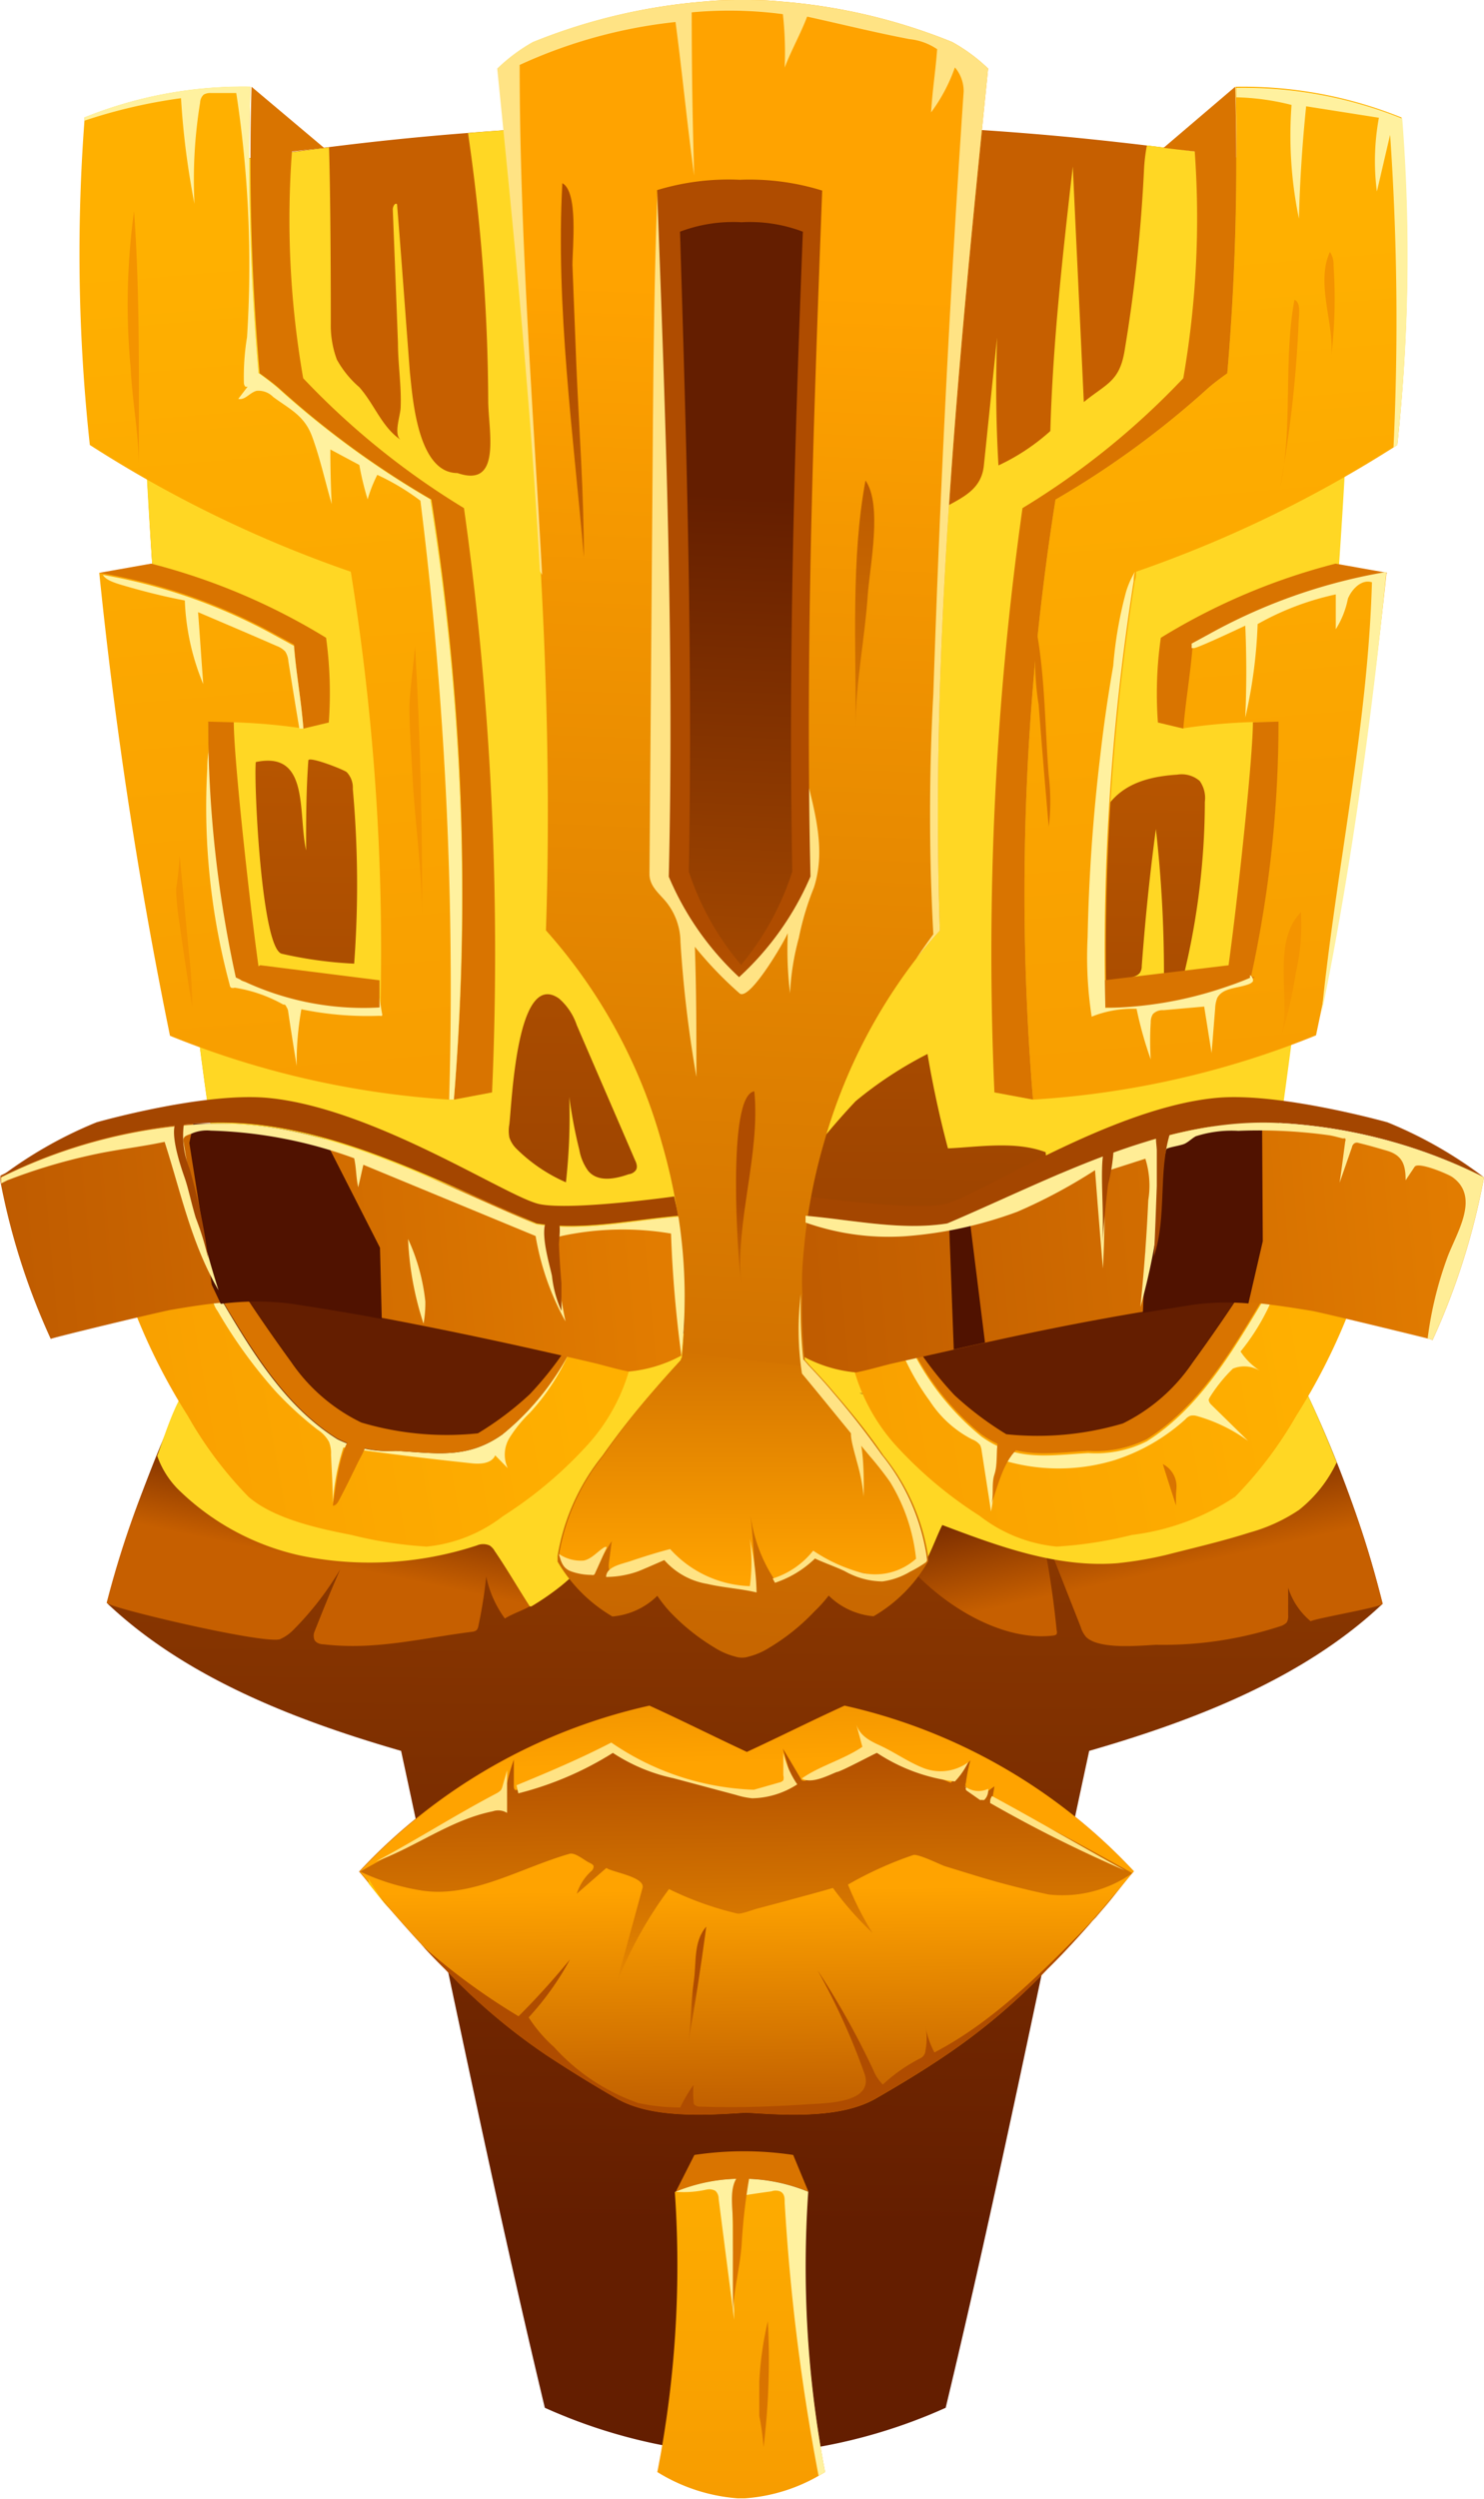 <svg xmlns="http://www.w3.org/2000/svg" xmlns:xlink="http://www.w3.org/1999/xlink" viewBox="0 0 66.08 111.2"><defs><style>.cls-1{isolation:isolate;}.cls-2{fill:url(#linear-gradient);}.cls-3{fill:#ffd724;mix-blend-mode:multiply;}.cls-4{fill:url(#linear-gradient-2);}.cls-5{fill:url(#linear-gradient-3);}.cls-6{fill:url(#linear-gradient-4);}.cls-7{fill:#fff19f;}.cls-8{fill:#d97400;}.cls-9{fill:url(#linear-gradient-5);}.cls-10{fill:url(#linear-gradient-6);}.cls-11{fill:url(#linear-gradient-7);}.cls-12{fill:#501200;mix-blend-mode:screen;}.cls-13{fill:#a44600;}.cls-14{fill:url(#linear-gradient-8);}.cls-15{fill:url(#linear-gradient-9);}.cls-16{fill:url(#linear-gradient-10);}.cls-17{fill:#ffe384;}.cls-18{fill:url(#linear-gradient-11);}.cls-19{fill:url(#linear-gradient-12);}.cls-20{fill:url(#linear-gradient-13);}.cls-21{fill:url(#linear-gradient-14);}.cls-22{fill:url(#linear-gradient-15);}.cls-23{fill:url(#linear-gradient-16);}.cls-24{fill:url(#linear-gradient-17);}.cls-25{fill:#ffc708;}.cls-26{fill:url(#linear-gradient-18);}.cls-27{fill:url(#linear-gradient-19);}.cls-28{fill:url(#linear-gradient-20);}.cls-29{fill:url(#linear-gradient-21);}.cls-30{fill:url(#linear-gradient-22);}.cls-31{fill:url(#linear-gradient-23);}.cls-32{fill:url(#linear-gradient-24);}.cls-33{fill:url(#linear-gradient-25);}.cls-34{fill:url(#linear-gradient-26);}.cls-35{fill:#ffed96;}.cls-36{fill:url(#linear-gradient-27);}.cls-37{fill:url(#linear-gradient-28);}</style><linearGradient id="linear-gradient" x1="33.58" y1="22.34" x2="32.95" y2="98.93" gradientUnits="userSpaceOnUse"><stop offset="0" stop-color="#c65f00"/><stop offset="1" stop-color="#641e00"/></linearGradient><linearGradient id="linear-gradient-2" x1="17.28" y1="70.13" x2="18.28" y2="65.28" xlink:href="#linear-gradient"/><linearGradient id="linear-gradient-3" x1="49.24" y1="70.47" x2="48.06" y2="65.19" xlink:href="#linear-gradient"/><linearGradient id="linear-gradient-4" x1="10.9" y1="10.97" x2="15.75" y2="69.23" gradientUnits="userSpaceOnUse"><stop offset="0" stop-color="#ffb000"/><stop offset="1" stop-color="#f49400"/></linearGradient><linearGradient id="linear-gradient-5" x1="52.87" y1="11" x2="57.56" y2="67.21" xlink:href="#linear-gradient-4"/><linearGradient id="linear-gradient-6" x1="26.38" y1="60.84" x2="-8.61" y2="67.03" xlink:href="#linear-gradient-4"/><linearGradient id="linear-gradient-7" x1="29.48" y1="54.51" x2="-10.7" y2="58.19" gradientUnits="userSpaceOnUse"><stop offset="0.01" stop-color="#e27c00"/><stop offset="0.99" stop-color="#b24f00"/></linearGradient><linearGradient id="linear-gradient-8" x1="58.63" y1="61.79" x2="22.61" y2="68.16" xlink:href="#linear-gradient-4"/><linearGradient id="linear-gradient-9" x1="65.43" y1="54.27" x2="23.89" y2="58.08" xlink:href="#linear-gradient-7"/><linearGradient id="linear-gradient-10" x1="32.75" y1="11.83" x2="29.07" y2="99.72" gradientUnits="userSpaceOnUse"><stop offset="0.01" stop-color="#ffa300"/><stop offset="0.99" stop-color="#af4c00"/></linearGradient><linearGradient id="linear-gradient-11" x1="25.82" y1="71.16" x2="30.18" y2="41.02" xlink:href="#linear-gradient-10"/><linearGradient id="linear-gradient-12" x1="31.5" y1="54.5" x2="32.84" y2="22.03" xlink:href="#linear-gradient"/><linearGradient id="linear-gradient-13" x1="33.38" y1="93.28" x2="33.13" y2="77.21" xlink:href="#linear-gradient-10"/><linearGradient id="linear-gradient-14" x1="33.09" y1="78.59" x2="32.59" y2="60.84" xlink:href="#linear-gradient-10"/><linearGradient id="linear-gradient-15" x1="33.01" y1="93.46" x2="33.01" y2="118.41" xlink:href="#linear-gradient-4"/><linearGradient id="linear-gradient-16" x1="33.2" y1="83.94" x2="33.36" y2="96.72" xlink:href="#linear-gradient-10"/><linearGradient id="linear-gradient-17" x1="33.08" y1="70.41" x2="33.14" y2="51.78" xlink:href="#linear-gradient-10"/><linearGradient id="linear-gradient-18" x1="31.61" y1="63.58" x2="32.95" y2="53.45" xlink:href="#linear-gradient-10"/><linearGradient id="linear-gradient-19" x1="24.85" y1="50.49" x2="25.52" y2="15.25" xlink:href="#linear-gradient-10"/><linearGradient id="linear-gradient-20" x1="38.02" y1="50.74" x2="38.69" y2="15.5" xlink:href="#linear-gradient-10"/><linearGradient id="linear-gradient-21" x1="4.24" y1="57.67" x2="4.87" y2="42.47" xlink:href="#linear-gradient-4"/><linearGradient id="linear-gradient-22" x1="17.13" y1="69.65" x2="17.99" y2="48.63" xlink:href="#linear-gradient-4"/><linearGradient id="linear-gradient-23" x1="180.81" y1="81.17" x2="181.44" y2="65.97" gradientTransform="matrix(0.63, -0.05, 0.09, 1, -111.84, -13.36)" xlink:href="#linear-gradient-4"/><linearGradient id="linear-gradient-24" x1="58.08" y1="61.06" x2="57.92" y2="49.66" xlink:href="#linear-gradient-4"/><linearGradient id="linear-gradient-25" x1="59.77" y1="53.4" x2="59.64" y2="44.48" xlink:href="#linear-gradient-4"/><linearGradient id="linear-gradient-26" x1="57.6" y1="52.55" x2="57.47" y2="43.64" xlink:href="#linear-gradient-4"/><linearGradient id="linear-gradient-27" x1="34.05" y1="100.88" x2="34.09" y2="94.73" xlink:href="#linear-gradient-10"/><linearGradient id="linear-gradient-28" x1="30.35" y1="95.11" x2="31.02" y2="88.37" xlink:href="#linear-gradient-10"/></defs><g class="cls-1"><g id="Слой_2" data-name="Слой 2"><g id="layer_1" data-name="layer 1"><path class="cls-2" d="M61.56,71.37c-3.51,3.32-8.41,5.2-13.06,6.54-2.1,9.72-4.07,19.56-6.39,29.23a23.85,23.85,0,0,1-8.68,2.08h-.5a23.85,23.85,0,0,1-8.67-2.08c-2.32-9.67-4.3-19.51-6.4-29.23-4.64-1.34-9.54-3.22-13.06-6.54h0a51.74,51.74,0,0,1,3.44-9.49,29.57,29.57,0,0,0,1.41-7.12,20.5,20.5,0,0,0,0-2.07c-.05-.9-.15-1.88-.32-3-.23-1.59-.44-3.18-.64-4.79L8.44,43c-1-7.91-1.62-16-2-24C6.23,15.29,6.1,11.58,6,7.91c1.1-.21,2.2-.41,3.3-.59,1.77-.29,3.55-.55,5.32-.77q3.08-.39,6.17-.63c1.34-.11,2.68-.2,4-.26,1.91-.1,3.83-.16,5.75-.19l1.42,0h2.35l1.42,0c4.13.06,8.22.27,12.3.67,1,.1,2,.21,3,.33,3.09.37,6.17.85,9.28,1.44a348.52,348.52,0,0,1-3.3,41.7.22.22,0,0,0,0,.08,21.83,21.83,0,0,0,.42,9.72c.19.75.41,1.56.67,2.46s.87,1.9,1.39,3.2A40.91,40.91,0,0,1,61.56,71.37Z"/><path class="cls-3" d="M51.07,6.47a7.73,7.73,0,0,0-.13,1.09,68.33,68.33,0,0,1-.87,8.08c-.23,1.35-.82,1.44-1.81,2.25-.16-3.5-.33-7-.49-10.48-.45,3.92-.89,7.84-1,11.77a9.37,9.37,0,0,1-2.31,1.53c-.11-1.89-.13-3.8-.06-5.69-.2,1.89-.39,3.79-.59,5.69-.13,1.3-1.32,1.53-2.29,2.2l-.45,3.53c-.4,3.08-.79,6.17-1,9.26-.21,2.67.27,5.34-1.22,7.63a22.47,22.47,0,0,0-3.36,8.83A31.37,31.37,0,0,1,38.1,49a17.33,17.33,0,0,1,3.2-2.1c.24,1.41.54,2.81.91,4.2,1.37-.06,3-.34,4.35.17a10.54,10.54,0,0,0,.64,2.88c-.23-.6,0-2.71.54-3A6.65,6.65,0,0,1,49.65,51c.66-.08,1.32-.18,2-.32a46.22,46.22,0,0,1,5.43-1.1,348.52,348.52,0,0,0,3.3-41.7C57.24,7.32,54.16,6.84,51.07,6.47ZM52.71,43.4c-.3,0-.59-.06-.88-.09q0-3.23-.36-6.42c-.27,2-.48,4.06-.63,6.1a.51.51,0,0,1-.1.32.55.55,0,0,1-.23.14c-.53.21-1.07.38-1.61.54a.38.38,0,0,1-.28,0,.36.36,0,0,1-.11-.22,14.71,14.71,0,0,1,.15-6.4c.49-2,1.68-2.77,3.76-2.9a1.23,1.23,0,0,1,1,.28,1.31,1.31,0,0,1,.23.93A32.92,32.92,0,0,1,52.71,43.4Z"/><path class="cls-3" d="M27.72,40.32a144.35,144.35,0,0,1-1.79-16.45c-.26-6.09.05-12.24-1.09-18.21-1.35.06-2.69.15-4,.26a84.66,84.66,0,0,1,.9,11.9c0,1.33.63,3.92-1.37,3.23-1.79,0-2-3.41-2.12-4.5-.19-2.48-.37-5-.57-7.46-.09-.09-.19.1-.19.23q.12,3,.23,5.94c0,.94.16,1.92.12,2.86,0,.35-.33,1.2,0,1.45C17,19,16.68,18,16,17.23A4.48,4.48,0,0,1,15,16a4.36,4.36,0,0,1-.27-1.61c0-.58,0-5.38-.08-7.83-1.77.22-3.55.48-5.32.77a2.9,2.9,0,0,0-.27.41,5.13,5.13,0,0,0-.38,2.41v4.93A5.75,5.75,0,0,0,8.88,17a4.47,4.47,0,0,0,2,2.24c1.92,1.18,4.35,1.68,5.71,3.47a7.73,7.73,0,0,1,1.21,2.91,48.6,48.6,0,0,1,1,10.71,25.22,25.22,0,0,1-1.05,9.09,1.56,1.56,0,0,1-.5.79,1.63,1.63,0,0,1-1.09.19A30.08,30.08,0,0,1,8.68,44.9c.2,1.61.41,3.2.64,4.79.17,1.11.27,2.09.32,3a4.64,4.64,0,0,0,.53.16l5.33,1.23a55,55,0,0,0,7.19,1.31A27.54,27.54,0,0,0,31,54.77,80.94,80.94,0,0,1,27.72,40.32ZM28,52.25c-.55.19-1.36.39-1.81-.15a2.23,2.23,0,0,1-.39-.92,21.07,21.07,0,0,1-.45-2.37,26.78,26.78,0,0,1-.15,3.8A7.24,7.24,0,0,1,23,51.12a1.26,1.26,0,0,1-.32-.51,1.62,1.62,0,0,1,0-.58c.12-1,.33-6.91,2.21-5.6a2.71,2.71,0,0,1,.79,1.18c.86,2,1.73,4,2.59,6,.08.16.15.37,0,.51A.46.46,0,0,1,28,52.25Z"/><path class="cls-3" d="M19.18,32.57a25.84,25.84,0,0,0-1-5.95,10.82,10.82,0,0,0-3.23-5,15.3,15.3,0,0,0-4-2.17A6.94,6.94,0,0,0,6.42,19c.4,8,1.06,16.07,2,24,.07.22.15.45.23.67a2.19,2.19,0,0,0,.28.55,1.94,1.94,0,0,0,.56.46c2.37,1.52,4.93,3.08,7.76,3.08a.72.72,0,0,0,.41-.08.76.76,0,0,0,.3-.47C19.57,42.54,19.59,37.48,19.18,32.57ZM15.77,42.88a18.22,18.22,0,0,1-3.22-.44c-.91-.22-1.25-7.6-1.16-8.53,2.41-.51,1.87,2.25,2.24,3.93,0-1.32,0-2.64.1-4,0-.21,1.57.4,1.71.52a1,1,0,0,1,.27.75A47.51,47.51,0,0,1,15.77,42.88Z"/><path class="cls-4" d="M31.17,61.37a13.22,13.22,0,0,1-.79,1.6c-1,1.8-2.35,3.37-3.4,5.25a8.33,8.33,0,0,1-2,2.35,11.9,11.9,0,0,1-1.32.91l-.07,0c-.36.2-.75.32-1.11.54a4.84,4.84,0,0,1-.83-1.87,20.33,20.33,0,0,1-.35,2.21.44.44,0,0,1-.07.17.36.36,0,0,1-.2.08c-2.23.28-4.31.83-6.61.56-.17,0-.38-.07-.43-.23a.51.51,0,0,1,0-.3c.37-.94.75-1.88,1.16-2.81a13.77,13.77,0,0,1-2.12,2.73,1.91,1.91,0,0,1-.56.38c-.72.24-7.75-1.43-7.72-1.62A43.43,43.43,0,0,1,7,64.78c.49-1.18.94-2.22,1.28-2.91.12-.43.24-.84.34-1.23a25.34,25.34,0,0,0,1.07-5.89,23.61,23.61,0,0,1,7.64-.36,57.75,57.75,0,0,1,9.27,1.9,21.8,21.8,0,0,1,3.55,1.2,3,3,0,0,1,1.18.85C31.91,59.2,31.58,60.4,31.17,61.37Z"/><path class="cls-3" d="M30.06,62.88c-.11.37-.13.77-.24,1.14a8.9,8.9,0,0,1-1.34,1.84c-.53.77-1,1.55-1.5,2.36a8.33,8.33,0,0,1-2,2.35,11.9,11.9,0,0,1-1.32.91l-.07,0c-.53-.82-1-1.64-1.56-2.46a.7.7,0,0,0-.23-.25.71.71,0,0,0-.57,0,15.32,15.32,0,0,1-7.8.46,11.19,11.19,0,0,1-5.54-3A4,4,0,0,1,7,64.78c.25-.59,1.09-3.62,2-3.46a1.46,1.46,0,0,1,.76.59,11.07,11.07,0,0,0,6.85,3.9,9.75,9.75,0,0,0,7.56-2.07,5.41,5.41,0,0,0,1.28-1.46,11.34,11.34,0,0,1,1.14-2.22,3.74,3.74,0,0,1,3.39-.83,1.66,1.66,0,0,1,.78.27,1.44,1.44,0,0,1,.21,1.68,17.84,17.84,0,0,0-.83,1.63A.14.14,0,0,0,30.06,62.88Z"/><path class="cls-5" d="M35.2,61.37c1.06,2.55,2.84,4.44,4.19,6.85s4.71,4.89,7.5,4.56a.28.28,0,0,0,.16-.06.28.28,0,0,0,0-.18,41,41,0,0,0-.76-4.8l1.83,4.65a1.22,1.22,0,0,0,.24.45c.58.58,2.43.38,3.14.35a16.77,16.77,0,0,0,5.58-.85.66.66,0,0,0,.22-.15.58.58,0,0,0,.06-.32c0-.41,0-.81,0-1.22a3.18,3.18,0,0,0,1,1.49c.28-.14,3.24-.64,3.21-.78a51.74,51.74,0,0,0-3.44-9.49,30.07,30.07,0,0,1-1.41-7.12,23.61,23.61,0,0,0-7.64-.36,57.75,57.75,0,0,0-9.27,1.9,22.47,22.47,0,0,0-3.55,1.2,3,3,0,0,0-1.18.85C34.46,59.2,34.79,60.4,35.2,61.37Z"/><path class="cls-3" d="M59.52,65.07a5.91,5.91,0,0,1-1.68,2.12,7.5,7.5,0,0,1-2.18,1c-1.22.39-2.48.68-3.73,1a16.55,16.55,0,0,1-2.18.37c-2.68.21-5.28-.75-7.79-1.7-.4.76-.93,2.58-1.8,2.75s-2-.83-2.47-1.51c-2-2.61-2.71-5.9-3.43-9.08a4,4,0,0,1-.12-1.74c.76.08,1.51.19,2.26.34a2.62,2.62,0,0,1,1.27.5c.8.68.65,2,1.19,2.88l-.6,0c1.26.2,1.73.06,2.52,1.15a6.17,6.17,0,0,0,2.91,2.05,15.63,15.63,0,0,0,3.53.75A10,10,0,0,0,50.1,66a6.72,6.72,0,0,0,3.8-2.2A14.33,14.33,0,0,0,56.23,60a1.42,1.42,0,0,1,.39-.59c1.07-.83,1.34,1.88,1.51,2.46C58.5,62.62,59,63.77,59.52,65.07Z"/><path class="cls-6" d="M20.21,48.93l-.21,0A39.69,39.69,0,0,1,7.57,46.09a207.32,207.32,0,0,1-3.15-20.6l.16,0a24.62,24.62,0,0,1,7.72,2.73l.79.43c.09,1.23.32,2.47.42,3.74l-.18,0a26.76,26.76,0,0,0-2.92-.25l-1.14,0A52.85,52.85,0,0,0,10.5,43.49c.37.16.75.3,1.15.43a17,17,0,0,0,5.29.91,105.79,105.79,0,0,0-1.32-19.39A54.17,54.17,0,0,1,4,19.8,78.94,78.94,0,0,1,3.76,5.38s0-.1,0-.15a18.85,18.85,0,0,1,7.39-1.37,110.68,110.68,0,0,0,.36,12.75s.58.41.9.7a40.2,40.2,0,0,0,6.75,4.92A111.42,111.42,0,0,1,20.21,48.93Z"/><path class="cls-7" d="M12.61,44.7c.05,0,.11,0,.14.1a.44.44,0,0,1,.08.2c.12.81.25,1.62.38,2.43a13.33,13.33,0,0,1,.21-2.52,14.53,14.53,0,0,0,3.49.29.18.18,0,0,0,.1,0,.14.14,0,0,0,0-.11l-.17-1c0-.06,0-.13-.09-.16a.2.2,0,0,0-.11,0,39.05,39.05,0,0,1-5.72-.25.37.37,0,0,1-.2-.07.48.48,0,0,1-.1-.23c-.11-.63-.23-1.25-.35-1.87-.18-1-.36-2-.44-3-.15-2.06.16-4.16-.24-6.19a4.94,4.94,0,0,0-.36,1.87,30.41,30.41,0,0,0,1,9.64.17.17,0,0,0,.06.12.24.24,0,0,0,.16,0A6.41,6.41,0,0,1,12.61,44.7Z"/><path class="cls-8" d="M20.21,48.93a111.42,111.42,0,0,0-1-26.7,40.2,40.2,0,0,1-6.75-4.92c-.32-.29-.9-.7-.9-.7a110.68,110.68,0,0,1-.36-12.75l3.23,2.72L13,6.74a41.09,41.09,0,0,0,.5,10.09,34.44,34.44,0,0,0,7.16,5.78,141.71,141.71,0,0,1,1.25,26Z"/><path class="cls-8" d="M14.64,32.15l-1.13.27c-.1-1.27-.33-2.51-.42-3.74l-.79-.43a24.75,24.75,0,0,0-7.88-2.76l2.31-.41a28.33,28.33,0,0,1,7.79,3.3A18.05,18.05,0,0,1,14.64,32.15Z"/><path class="cls-8" d="M10.41,32.14c0,1.81.9,9.79,1.24,11.78-.4-.13-.78-.27-1.15-.43A52.85,52.85,0,0,1,9.27,32.11Z"/><path class="cls-9" d="M62.22,19.8l-.17.11a54.79,54.79,0,0,1-11.46,5.53h0v0c0,.14,0,.27-.06.41a105.54,105.54,0,0,0-1.26,19,17.11,17.11,0,0,0,5.3-.91c.39-.13.78-.27,1.14-.43l0-.12a52.37,52.37,0,0,0,1.2-11.26l-1.14,0a25.86,25.86,0,0,0-3.1.28c.1-1.2.31-2.37.4-3.54a1.5,1.5,0,0,0,0-.2l.79-.43a24.75,24.75,0,0,1,7.88-2.76c-.64,6.11-1.66,13.45-2.93,19.59l-.21,1A39.94,39.94,0,0,1,46,48.93a111.42,111.42,0,0,1,1-26.7,39.4,39.4,0,0,0,6.75-4.92c.33-.29.9-.7.9-.7a110.11,110.11,0,0,0,.37-12.33c0-.14,0-.28,0-.42a18.85,18.85,0,0,1,7.39,1.37A77.93,77.93,0,0,1,62.22,19.8Z"/><path class="cls-8" d="M46,48.93a111.42,111.42,0,0,1,1-26.7,39.8,39.8,0,0,0,6.75-4.92c.32-.29.9-.7.9-.7A110.68,110.68,0,0,0,55,3.86L51.81,6.58l1.39.16a41.58,41.58,0,0,1-.51,10.09,34.44,34.44,0,0,1-7.16,5.78,141.71,141.71,0,0,0-1.25,26Z"/><path class="cls-8" d="M51.56,32.15l1.13.27c.11-1.27.33-2.51.42-3.74l.79-.43a24.75,24.75,0,0,1,7.88-2.76l-2.31-.41a28.15,28.15,0,0,0-7.78,3.3A17.44,17.44,0,0,0,51.56,32.15Z"/><path class="cls-8" d="M55.79,32.14c0,1.81-.89,9.79-1.23,11.78.39-.13.77-.27,1.14-.43a52.85,52.85,0,0,0,1.23-11.38Z"/><path class="cls-10" d="M28.17,60.35A8.43,8.43,0,0,1,26,64.47a18.48,18.48,0,0,1-3.61,3A6.61,6.61,0,0,1,19,68.82a18.47,18.47,0,0,1-3.36-.52c-1.44-.28-3.44-.71-4.58-1.7A17.37,17.37,0,0,1,8.36,63a27.12,27.12,0,0,1-2.27-4.42,10.65,10.65,0,0,1,3.35-1.42l.05.08,0,.08c1.47,2.5,3,5.21,5.49,6.76a5.09,5.09,0,0,0,2.6.52c1.81.1,3.18.38,4.75-.73a11.71,11.71,0,0,0,2.93-3.54,6.76,6.76,0,0,0,.9,0A8.13,8.13,0,0,1,28.17,60.35Z"/><path class="cls-7" d="M25.3,60.29a9.81,9.81,0,0,1-1.7,2.57,5.93,5.93,0,0,0-.9,1.1,1.43,1.43,0,0,0-.09,1.37l-.56-.57c-.16.37-.67.4-1.08.35-1.89-.2-3.79-.43-5.68-.7a10.37,10.37,0,0,0-.47,2.47c0-.72-.05-1.43-.08-2.15a1.39,1.39,0,0,0-.09-.57,1.52,1.52,0,0,0-.52-.55,15.58,15.58,0,0,1-1.85-1.69,21.59,21.59,0,0,1-2.59-3.58,1.13,1.13,0,0,1-.16-1.06c1.47,2.5,3,5.21,5.49,6.76a5.09,5.09,0,0,0,2.6.52c1.81.1,3.18.38,4.75-.73A11.71,11.71,0,0,0,25.3,60.29Z"/><path class="cls-8" d="M26.2,60.29a6.76,6.76,0,0,1-.9,0,11.71,11.71,0,0,1-2.93,3.54c-1.57,1.11-2.94.83-4.75.73A5.09,5.09,0,0,1,15,64c-2.5-1.57-4-4.32-5.53-6.84l1.07-.09c.71,1.12,1.64,2.46,2.42,3.53a8,8,0,0,0,3.13,2.7,13.34,13.34,0,0,0,5.19.48,14,14,0,0,0,2.31-1.74,15.23,15.23,0,0,0,2.17-2.93A2.71,2.71,0,0,1,26.2,60.29Z"/><path class="cls-11" d="M30.34,60.32v0a6.07,6.07,0,0,1-2.34.71c-.46-.08-1.13-.28-1.59-.39-3.21-.75-6.27-1.41-9.41-2-1.3-.24-2.62-.46-4-.67a12,12,0,0,0-3.17,0c-.74.07-1.48.19-2.19.31-.47.08-5.38,1.26-5.38,1.3a30.48,30.48,0,0,1-2.24-7,2.56,2.56,0,0,1,0-.27A23.58,23.58,0,0,1,8.61,50l.76,0a16.86,16.86,0,0,1,5.09.69,82.13,82.13,0,0,1,9.43,3.79c2.05.33,4.21-.16,6.32-.34A23.17,23.17,0,0,1,30.34,60.32Z"/><path class="cls-12" d="M17,58.69c-1.3-.24-2.62-.46-4-.67a12,12,0,0,0-3.17,0l-.4-.85-1-6.31L8.61,50l.76,0a16.86,16.86,0,0,1,5.09.69l2.46,4.83Z"/><path class="cls-13" d="M30.21,54.1c-2.11.18-4.27.67-6.32.34-4.7-2-9.44-4.64-14.52-4.48A23.09,23.09,0,0,0,0,52.39a18.84,18.84,0,0,1,4.3-2.45S9,48.6,11.88,48.85c4.73.42,10.71,4.43,12.14,4.73s6-.34,6-.34Z"/><path class="cls-14" d="M60,58.54A27.12,27.12,0,0,1,57.72,63,17.68,17.68,0,0,1,55,66.6a10.56,10.56,0,0,1-4.59,1.7,18.34,18.34,0,0,1-3.36.52,6.61,6.61,0,0,1-3.43-1.37,18.48,18.48,0,0,1-3.61-3,8.43,8.43,0,0,1-2.13-4.12,8.14,8.14,0,0,1,2-.06l.38,0,.52,0a11.71,11.71,0,0,0,2.93,3.54c1.57,1.11,2.94.83,4.75.73a5.09,5.09,0,0,0,2.6-.52c2.5-1.57,4-4.32,5.53-6.84l0-.08.2.05A11,11,0,0,1,60,58.54Z"/><path class="cls-7" d="M56.5,58.14a9.78,9.78,0,0,1-1.26,2,3,3,0,0,0,.9.88,1.35,1.35,0,0,0-1.24-.12,6.81,6.81,0,0,0-1,1.23.6.6,0,0,0-.08.16.36.36,0,0,0,.11.21l1.65,1.62A7.2,7.2,0,0,0,53.26,63a.57.57,0,0,0-.26,0,.51.51,0,0,0-.21.15,8.59,8.59,0,0,1-3.18,1.83,8.57,8.57,0,0,1-5.1-.05c-.13.78-.25,1.55-.38,2.33l-.42-2.71a.72.72,0,0,0-.07-.25.81.81,0,0,0-.35-.25,4.94,4.94,0,0,1-1.89-1.71,10.82,10.82,0,0,1-1.14-1.95l.52,0a11.71,11.71,0,0,0,2.93,3.54c1.57,1.11,2.94.83,4.75.73a5.09,5.09,0,0,0,2.6-.52c2.5-1.57,4-4.32,5.53-6.84l0-.08.2.05C56.68,57.63,56.54,58.06,56.5,58.14Z"/><path class="cls-8" d="M39.88,60.29a6.76,6.76,0,0,0,.9,0,11.71,11.71,0,0,0,2.93,3.54c1.57,1.11,2.94.83,4.75.73a5.09,5.09,0,0,0,2.6-.52c2.5-1.57,4-4.32,5.53-6.84l-1.07-.09c-.71,1.12-1.64,2.46-2.42,3.53A8,8,0,0,1,50,63.34a13.34,13.34,0,0,1-5.19.48,14.41,14.41,0,0,1-2.31-1.74,15.66,15.66,0,0,1-2.17-2.93A2.71,2.71,0,0,0,39.88,60.29Z"/><path class="cls-15" d="M66.08,52.39a30.8,30.8,0,0,1-2.29,7.24,1,1,0,0,0-.22-.07c-1-.25-4.75-1.16-5.16-1.23-.92-.15-1.87-.3-2.82-.38a11.35,11.35,0,0,0-2.54.07l-2.16.35c-2.39.4-4.7.86-7,1.37l-1.39.31-2.8.63c-.46.11-1.13.31-1.59.39a6.07,6.07,0,0,1-2.34-.71,22.06,22.06,0,0,1,.1-6c0-.1,0-.2,0-.3,2.1.18,4.26.67,6.31.34l.07,0,.89-.38A61.41,61.41,0,0,1,52,50.55,16.64,16.64,0,0,1,56.2,50h.51A23.09,23.09,0,0,1,66.08,52.39Z"/><path class="cls-12" d="M56.23,55.23,55.59,58a11.35,11.35,0,0,0-2.54.07l-2.16.35L51,55.68l1-5.13A16.64,16.64,0,0,1,56.2,50Z"/><path class="cls-12" d="M43.86,59.74l-1.39.31-.21-5.64.89-.38Z"/><path class="cls-13" d="M35.88,54.1c2.1.18,4.26.67,6.31.34,4.7-2,9.44-4.64,14.52-4.48a23.09,23.09,0,0,1,9.37,2.43,18.84,18.84,0,0,0-4.3-2.45S57,48.6,54.2,48.85c-4.73.42-10.71,4.43-12.14,4.73s-6-.34-6-.34Z"/><path class="cls-16" d="M35.79,55.66a24.72,24.72,0,0,1,.9-4.81,24.13,24.13,0,0,1,4.1-8.18c.33-.44.69-.85,1.06-1.26C41.42,28.6,42.7,15.81,44,3.05A7.74,7.74,0,0,0,42.4,1.87,25.65,25.65,0,0,0,34.69.06C34.15,0,33.62,0,33.08,0S32,0,31.47.06a25.65,25.65,0,0,0-7.71,1.81,7.74,7.74,0,0,0-1.58,1.18c.75,7.44,1.49,14.89,1.9,22.35.29,5.33.41,10.67.23,16a23.7,23.7,0,0,1,5.16,9.46,25.31,25.31,0,0,1,.89,9.54v.07Q29.69,61.2,29,62a33.88,33.88,0,0,0-2.17,2.77,9.6,9.6,0,0,0-2,4.46c0,.09,0,.18,0,.26a6.79,6.79,0,0,0,2.44,2.44,3.24,3.24,0,0,0,2-.92,6.08,6.08,0,0,0,.54.69l0,0a9.35,9.35,0,0,0,2,1.61,3.2,3.2,0,0,0,.91.4,1,1,0,0,0,.64,0,3.2,3.2,0,0,0,.91-.4,9.35,9.35,0,0,0,2-1.61l0,0A6.08,6.08,0,0,0,36.9,71a3.24,3.24,0,0,0,2,.92,6.64,6.64,0,0,0,2.38-2.36.56.56,0,0,0,.05-.08,1.21,1.21,0,0,0,0-.19,9.36,9.36,0,0,0-2-4.53c-.68-1-1.4-1.88-2.17-2.77-.34-.41-.7-.8-1.07-1.19-.08-.09-.16-.19-.25-.28a21.6,21.6,0,0,1-.11-2.91v0C35.69,56.9,35.73,56.28,35.79,55.66ZM33,42.94s0,0,0,0,0,0,0,0a12.4,12.4,0,0,1-2.33-4.16c.18-9.49-.1-19-.39-28.47a6.65,6.65,0,0,1,2.74-.42,6.63,6.63,0,0,1,2.73.42c-.29,9.49-.57,19-.39,28.47A12.4,12.4,0,0,1,33,42.94Z"/><path class="cls-17" d="M29.28,8.45c-.16,4.1-.19,8.2-.22,12.31q-.07,9.06-.14,18.13c0,.57.46.88.78,1.29a2.88,2.88,0,0,1,.6,1.74,54.74,54.74,0,0,0,.71,6c0-1.93,0-3.86-.07-5.79a16.88,16.88,0,0,0,2,2.08c.46.32,2-2.34,2.14-2.69a16,16,0,0,0,.1,2.68,11.24,11.24,0,0,1,.39-2.46,12.54,12.54,0,0,1,.67-2.24c.7-2.14-.32-4.36-.71-6.58-.54-3.07-1.65-5.89-1.77-9a46.25,46.25,0,0,0-.2-4.71,23.13,23.13,0,0,0-.84-3.45,29.74,29.74,0,0,0-1.19-3.44A20.87,20.87,0,0,0,29.28,8.45Z"/><path class="cls-18" d="M36.61,8.48A10.89,10.89,0,0,0,32.94,8a10.92,10.92,0,0,0-3.68.46c.38,10.18.76,20.37.52,30.55a13,13,0,0,0,3.13,4.47l0,0,0,0A13,13,0,0,0,36.09,39C35.85,28.85,36.23,18.66,36.61,8.48Z"/><path class="cls-19" d="M35.28,38.78A12.4,12.4,0,0,1,33,42.94s0,0,0,0,0,0,0,0a12.4,12.4,0,0,1-2.33-4.16c.18-9.49-.1-19-.39-28.47a6.65,6.65,0,0,1,2.74-.42,6.63,6.63,0,0,1,2.73.42C35.38,19.8,35.1,29.29,35.28,38.78Z"/><path class="cls-20" d="M50.49,83.27l-.07.08h0c-.44.51-.85,1.08-1.3,1.59-.81.92-1.61,1.83-2.48,2.68a27.32,27.32,0,0,1-4.51,3.82c-1,.68-2.06,1.32-3.12,1.93-1.52.88-3.85.76-5.78.63-1.92.13-4.25.25-5.77-.63-1.06-.61-2.1-1.25-3.13-1.93a26.85,26.85,0,0,1-4.5-3.82c-.87-.85-1.68-1.76-2.48-2.68-.47-.53-.89-1.12-1.36-1.66,0,0,0,0,0,0h0a25.16,25.16,0,0,1,12.92-7.39c1.47.67,2.88,1.38,4.34,2.06,1.47-.68,2.88-1.39,4.35-2.06A25.15,25.15,0,0,1,50.49,83.27Z"/><path class="cls-21" d="M50.49,83.27l-.07.08c-1.09-.61-2.18-1.21-3.28-1.79-.57-.3-1.17-.56-1.73-.88-.08-.05-1.2-.7-1.23-.46,0-.24.07-.49.1-.73a2.47,2.47,0,0,0-.49.42l-.64-.28a.38.38,0,0,1-.14-.11.24.24,0,0,1,0-.19,7.34,7.34,0,0,1,.2-1l-.87,1a13.79,13.79,0,0,1-1.57-.73c-.63-.24-1.28-.44-1.91-.67a9,9,0,0,0-1.54.75c-.48.19-1,.4-1.45.55a.19.19,0,0,1-.13,0s-.06,0-.08-.08c-.27-.45-.53-.9-.8-1.34l.42,1.47a.11.11,0,0,1,0,.08s-.07,0-.11.06c-.55.09-1.47.54-2,.43a21.26,21.26,0,0,1-5.69-1.92c-.87.27-1.72.58-2.57.92a10.39,10.39,0,0,1-1.81.8c-.06,0-.13,0-.17,0a.25.25,0,0,1-.05-.15q0-.6,0-1.2a9.11,9.11,0,0,0-.37,1.36.82.82,0,0,1-.12.34c-.23.32-.94.42-1.29.59-.58.28-1.16.58-1.73.88-1.13.59-2.25,1.21-3.37,1.83,0,0,0,0,0,0a25.11,25.11,0,0,1,12.92-7.4c1.47.67,2.88,1.38,4.34,2.06,1.47-.68,2.88-1.39,4.35-2.06A25.15,25.15,0,0,1,50.49,83.27Z"/><path class="cls-22" d="M36.74,110l-.29.17a7.67,7.67,0,0,1-3.29,1l-.15,0-.16,0A7.89,7.89,0,0,1,29.27,110a47.74,47.74,0,0,0,.78-12.46,7.69,7.69,0,0,1,2.8-.58h.31a7.69,7.69,0,0,1,2.8.58A48.62,48.62,0,0,0,36.74,110Z"/><path class="cls-8" d="M36,97.53a7.69,7.69,0,0,0-2.8-.58h-.31a7.69,7.69,0,0,0-2.8.58l.83-1.64a14.8,14.8,0,0,1,4.4,0Z"/><path class="cls-23" d="M50.41,83.36c-.29.34-.56.7-.84,1l-.46.54c-.81.92-1.61,1.83-2.48,2.68a27.32,27.32,0,0,1-4.51,3.82c-1,.68-2.06,1.32-3.12,1.93-1.52.88-3.85.76-5.78.63-1.92.13-4.25.25-5.77-.63-1.06-.61-2.1-1.25-3.13-1.93a26.85,26.85,0,0,1-4.5-3.82c-.37-.36-.73-.74-1.08-1.12s-.94-1-1.4-1.56t0,0c-.31-.36-.6-.74-.9-1.11-.14-.17-.28-.35-.43-.52,0,0,0,0,0,0a10.14,10.14,0,0,0,2.74.85c2.25.36,4.41-1,6.61-1.63.25-.07.66.29.87.39s.22.14.19.25a.28.28,0,0,1-.1.14,2.32,2.32,0,0,0-.64,1L27,83.12c.26.19,1.74.4,1.61.89-.39,1.44-.79,2.88-1.18,4.33a17.83,17.83,0,0,1,2.36-4.28,14.3,14.3,0,0,0,3,1.08c.2.07.76-.18,1-.23l1.17-.31c.71-.2,1.42-.38,2.13-.59a14.17,14.17,0,0,0,1.76,2,13.56,13.56,0,0,1-1.09-2.15,16.39,16.39,0,0,1,2.89-1.31c.19-.09,1.19.41,1.42.49l1.53.47c1,.3,2,.56,3.09.79A5.42,5.42,0,0,0,50.41,83.36Z"/><path class="cls-17" d="M41.85,41.41c-.37.41-.73.82-1.06,1.26.24-.37.51-.74.77-1.1a97.92,97.92,0,0,1,0-10.7Q42,17.46,42.91,4.07A1.62,1.62,0,0,0,42.52,3a7.51,7.51,0,0,1-1.06,2c.06-1,.2-1.85.27-2.81a2.69,2.69,0,0,0-1.24-.45c-1.57-.3-3-.66-4.55-1-.3.79-.7,1.48-1,2.27A15.35,15.35,0,0,0,34.86.63,18.38,18.38,0,0,0,30.8.55q0,3.63.11,7.26c-.32-2.34-.52-4.49-.83-6.83a22.2,22.2,0,0,0-6.94,1.91c0,7.54.59,15.16,1,22.69a1.62,1.62,0,0,1-.1-.18c-.41-7.46-1.15-14.91-1.9-22.35a7.74,7.74,0,0,1,1.58-1.18A25.65,25.65,0,0,1,31.47.06C32,0,32.54,0,33.08,0s1.07,0,1.61.06A25.65,25.65,0,0,1,42.4,1.87,7.74,7.74,0,0,1,44,3.05C42.7,15.81,41.42,28.6,41.85,41.41Z"/><path class="cls-24" d="M41.27,69.25l-.69.45a3.11,3.11,0,0,1-1,.4A2.81,2.81,0,0,1,38.47,70a7.93,7.93,0,0,1-2.27-.88c.07,0-.66.76-.73.82-.3.23-.61.26-.91.46a6.86,6.86,0,0,1-1.17-3.26q.2,1.75.24,3.54a4.46,4.46,0,0,1-2.91-.76c-.4-.25-.49-.52-.95-.62-.29-.07-1,.35-1.36.42a5.46,5.46,0,0,0-1.19.24c-.12-.07-.12-.24-.11-.38l.13-1c-.28.4-.66,1.27-1.16,1.24-.15,0-1.2-.47-1.19-.61a9.6,9.6,0,0,1,2-4.46A33.88,33.88,0,0,1,29,62q.64-.75,1.32-1.47v-.07l.24-.23c1.83.21,3.64.39,5.45.58.37.39.73.78,1.07,1.19.77.89,1.49,1.81,2.17,2.77A9.36,9.36,0,0,1,41.27,69.25Z"/><path class="cls-25" d="M35.66,57.48v0S35.64,57.52,35.66,57.48Z"/><path class="cls-17" d="M41.28,69.44a.56.56,0,0,1-.05.08,5.75,5.75,0,0,1-.71.42,3.23,3.23,0,0,1-1.23.43,3.48,3.48,0,0,1-1.68-.46c-.4-.19-.92-.37-1.32-.56a4.66,4.66,0,0,1-1.78,1.08,1.74,1.74,0,0,1-.1-.19A3.71,3.71,0,0,0,36.21,69a7.11,7.11,0,0,0,2.22,1,2.72,2.72,0,0,0,2.36-.64,8.14,8.14,0,0,0-1.16-3.42,14.78,14.78,0,0,0-.92-1.17c-1-1.2-2-2.45-3-3.65a12.73,12.73,0,0,1-.05-3.54s0,0,0,0a21.6,21.6,0,0,0,.11,2.91c.09.09.17.19.25.28.37.39.73.78,1.07,1.19.77.89,1.49,1.81,2.17,2.77a9.36,9.36,0,0,1,2,4.53A1.21,1.21,0,0,1,41.28,69.44Z"/><path class="cls-17" d="M26,69.44c.36-.08.6-.4.91-.59a.11.11,0,0,1,.11,0L26.5,70a.16.16,0,0,1-.06.08.16.16,0,0,1-.1,0,2.73,2.73,0,0,1-.89-.15c-.37-.13-.46-.39-.56-.78A1.73,1.73,0,0,0,26,69.44Z"/><path class="cls-17" d="M29.84,68.93a5,5,0,0,0,3.55,1.65,7.77,7.77,0,0,0,0-2.1,11.93,11.93,0,0,1,.3,2.38c-.72-.17-1.47-.21-2.2-.38a3.26,3.26,0,0,1-1.91-1.06s-1.11.49-1.22.52a4.28,4.28,0,0,1-1.37.23c0-.47.74-.58,1.1-.71C28.69,69.26,29.26,69.08,29.84,68.93Z"/><path class="cls-17" d="M38.46,66.6c0-.37.07-3-.49-2.93-.23,0,.12,1.08.17,1.32A8.83,8.83,0,0,1,38.46,66.6Z"/><path class="cls-26" d="M33,57.12c-.26-2.79.86-5.74.59-8.56C32.35,48.74,32.85,56,33,57.12Z"/><path class="cls-27" d="M26,24.8c0-2.87-.22-5.77-.34-8.64-.06-1.46-.11-2.92-.17-4.37,0-.79.27-3.25-.45-3.64C24.74,13.61,25.53,19.36,26,24.8Z"/><path class="cls-28" d="M38.1,32.32c0-1.93.41-3.91.54-5.84.09-1.3.66-4-.1-5.1C37.89,24.85,38.12,28.78,38.1,32.32Z"/><path class="cls-7" d="M20.21,48.93l-.21,0a174.5,174.5,0,0,0-1.28-26.65,10.39,10.39,0,0,0-1.92-1.15,6.33,6.33,0,0,0-.43,1.09A13.2,13.2,0,0,1,16,20.69L14.71,20q0,1.22.06,2.43c-.29-1-.52-2.05-.87-3s-1-1.22-1.74-1.77a.91.91,0,0,0-.73-.27c-.3.07-.52.43-.82.36l.42-.55a.14.14,0,0,1-.11,0,.28.28,0,0,1-.06-.15A10.84,10.84,0,0,1,11,15a50.61,50.61,0,0,0-.48-10.86H9.4a.6.6,0,0,0-.33.07.52.52,0,0,0-.16.36,21.21,21.21,0,0,0-.25,4.5,35.32,35.32,0,0,1-.6-4.7,23.47,23.47,0,0,0-4.3,1s0-.1,0-.15a18.85,18.85,0,0,1,7.39-1.37,110.68,110.68,0,0,0,.36,12.75s.58.41.9.7a40.2,40.2,0,0,0,6.75,4.92A111.42,111.42,0,0,1,20.21,48.93Z"/><path class="cls-7" d="M13.51,32.42l-.18,0c-.17-1-.33-2-.49-3a.91.91,0,0,0-.14-.43,1,1,0,0,0-.39-.25c-1.16-.51-2.32-1-3.49-1.5.08,1.06.15,2.13.23,3.2a10.63,10.63,0,0,1-.82-3.72c-1-.19-1.89-.42-2.81-.69-.48-.14-.74-.27-.84-.45a24.62,24.62,0,0,1,7.72,2.73l.79.43C13.18,29.91,13.41,31.15,13.51,32.42Z"/><path class="cls-8" d="M10.5,43.49c.12,0,1.09-.54,1.09-.54l5.31.67,0,1.21A12.57,12.57,0,0,1,10.5,43.49Z"/><path class="cls-8" d="M55.87,43.49c-.13,0-1.14-.54-1.14-.54l-5.56.67,0,1.21A13.7,13.7,0,0,0,55.87,43.49Z"/><path class="cls-29" d="M6.18,20.88c0-3.84.06-7.67-.21-11.49a30.43,30.43,0,0,0-.15,7C5.89,17.88,6.2,19.41,6.18,20.88Z"/><path class="cls-30" d="M18.8,40.77c0-4-.08-8.05-.32-12-.07.88-.22,1.83-.25,2.65,0,1,.09,2.18.14,3.16C18.47,36.54,18.8,38.78,18.8,40.77Z"/><path class="cls-31" d="M8.56,44.79a21.65,21.65,0,0,0-.15-2.41L8,38.08a14.67,14.67,0,0,1-.16,1.47A12.07,12.07,0,0,0,8,41.14C8.17,42.36,8.35,43.58,8.56,44.79Z"/><path class="cls-7" d="M62.22,19.8l-.17.11A120.4,120.4,0,0,0,61.9,6c-.2.84-.39,1.68-.59,2.52a10.61,10.61,0,0,1,.09-3.28l-3.24-.51c-.17,1.66-.28,3.33-.32,5a18.26,18.26,0,0,1-.33-5.06,10.83,10.83,0,0,0-2.46-.34c0-.14,0-.28,0-.42a18.85,18.85,0,0,1,7.39,1.37A77.93,77.93,0,0,1,62.22,19.8Z"/><path class="cls-7" d="M55.79,43.67a.42.42,0,0,1-.15.11c-.51.21-1.19.15-1.44.63a1.39,1.39,0,0,0-.09.45l-.16,2-.33-2.07-1.81.16a.61.61,0,0,0-.47.17.66.66,0,0,0-.1.37,13,13,0,0,0,0,1.65,17,17,0,0,1-.63-2.25,4.86,4.86,0,0,0-2,.35,17.35,17.35,0,0,1-.18-3.53A81.06,81.06,0,0,1,49,33.57c.15-1.32.34-2.63.57-3.94a18.11,18.11,0,0,1,.57-3.29,3.81,3.81,0,0,1,.4-.9h0a.08.08,0,0,0,0,0s0,0,0,0,0,0,0,0a1.22,1.22,0,0,0-.06.41,105.54,105.54,0,0,0-1.26,19,17.11,17.11,0,0,0,5.3-.91c.39-.13.78-.27,1.14-.43l0-.12A.27.27,0,0,1,55.79,43.67Z"/><path class="cls-7" d="M58.85,45.08c.64-6.41,2.06-12.74,2.24-19.17-.45-.15-.89.29-1.07.73A4,4,0,0,1,59.48,28c0-.51,0-1,0-1.55A12.3,12.3,0,0,0,56,27.77a21.66,21.66,0,0,1-.55,4.16c.06-1.36.06-2.72,0-4.09,0,0-2.11,1-2.29,1l-.1,0a1.5,1.5,0,0,0,0-.2l.79-.43a24.75,24.75,0,0,1,7.88-2.76C61.14,31.6,60.12,38.94,58.85,45.08Z"/><path class="cls-32" d="M57,21.69a53.89,53.89,0,0,0,.82-7.22c0-.4.14-1-.18-1.13C57.14,16,57.58,19.05,57,21.69Z"/><path class="cls-33" d="M59.26,16a21.73,21.73,0,0,0,.12-4.19,1,1,0,0,0-.16-.6C58.55,12.65,59.49,14.56,59.26,16Z"/><path class="cls-8" d="M46.7,36.79a9.49,9.49,0,0,0,0-2.26c-.17-2.11-.16-4.35-.54-6.44a12.35,12.35,0,0,0,.09,3.27C46.39,33.17,46.54,35,46.7,36.79Z"/><path class="cls-34" d="M57,46.29a20.72,20.72,0,0,0,.7-3,9.47,9.47,0,0,0,.23-2.7C56.55,42,57.57,44.59,57,46.29Z"/><path class="cls-35" d="M30.34,60.32c-.24-1.8-.4-3.61-.46-5.43A13,13,0,0,0,25,55a.53.53,0,0,0-.28.17.52.52,0,0,0-.05.37c.12,1.09.29,2.18.51,3.26A11.85,11.85,0,0,1,23.85,55l-7.67-3.17c-.08.34-.15.68-.23,1-.1-.45-.08-.84-.18-1.29a20.12,20.12,0,0,0-6.38-1.23,1.72,1.72,0,0,0-.78.1c-.24.11-.49.12-.44.38a44.21,44.21,0,0,0,1.56,6.62c-1.21-2.06-1.68-4.37-2.4-6.6-1.13.24-2.25.35-3.41.62A25.28,25.28,0,0,0,.33,52.52l-.28.14a2.56,2.56,0,0,1,0-.27A23.09,23.09,0,0,1,9.37,50c5.08-.16,9.82,2.52,14.52,4.48,2.05.33,4.21-.16,6.32-.34A23.17,23.17,0,0,1,30.34,60.32Z"/><path class="cls-35" d="M18.86,58.9a13.86,13.86,0,0,1-.69-3.77,8.86,8.86,0,0,1,.77,2.79A5.33,5.33,0,0,1,18.86,58.9Z"/><path class="cls-35" d="M66.08,52.39a30.8,30.8,0,0,1-2.29,7.24,1,1,0,0,0-.22-.07,16.38,16.38,0,0,1,.84-3.5c.38-1.11,1.56-2.78.25-3.69-.19-.13-1.51-.69-1.67-.45l-.4.6c0-.69-.14-1.1-.81-1.31-.42-.12-.85-.25-1.28-.35a.22.22,0,0,0-.16,0,.25.25,0,0,0-.14.19l-.55,1.58c.09-.61.17-1.23.25-1.84a.15.15,0,0,0,0-.13.13.13,0,0,0-.09,0c-.23-.05-.44-.12-.67-.15a22.75,22.75,0,0,0-4-.19,5.23,5.23,0,0,0-1.89.24c-.17.09-.31.24-.49.33s-.8.17-.83.25a10.25,10.25,0,0,0-.27,2.54,28.61,28.61,0,0,1-.88,4.48c.16-1.58.28-3.16.35-4.75A4,4,0,0,0,51,51.56l-1.81.58c0,1.44,0,2.88-.08,4.31-.12-1.46-.24-2.92-.35-4.38a23.49,23.49,0,0,1-3.46,1.85,18.19,18.19,0,0,1-5,1.09,11.08,11.08,0,0,1-4.43-.61c0-.1,0-.2,0-.3,2.1.18,4.26.67,6.31.34,4.7-2,9.44-4.64,14.52-4.48A23.09,23.09,0,0,1,66.08,52.39Z"/><path class="cls-13" d="M51.38,55.91c.6-1.8.17-3.72.73-5.52,0,0-.52,0-.6.1s0,.54,0,.68c0,.53,0,1.06,0,1.6C51.47,53.81,51.44,54.86,51.38,55.91Z"/><path class="cls-13" d="M9.27,56A26.4,26.4,0,0,0,8.44,52a3.88,3.88,0,0,1-.21-2.23c-1-.15-.16,2.2,0,2.66s.31,1.19.49,1.77A12.42,12.42,0,0,1,9.27,56Z"/><path class="cls-13" d="M24.58,56.79A5.08,5.08,0,0,0,25,58.33L25,57.1c-.05-.58-.09-1.15-.11-1.73,0-.29.19-1.33-.31-1.23C23.83,54.28,24.51,56.37,24.58,56.79Z"/><path class="cls-13" d="M49.07,55.41c.08-.9.16-1.8.27-2.7a8.18,8.18,0,0,0,.26-2.23c-.51.27-.52,1.17-.53,1.66C49.06,53.22,49.16,54.33,49.07,55.41Z"/><path class="cls-8" d="M44.12,67c.31-.83.56-2.08,1.31-2.63-.26.19-.73-.12-1-.21-.08.47,0,1-.15,1.45S44.28,66.6,44.12,67Z"/><path class="cls-8" d="M52.37,67c-.2-.62-.4-1.23-.59-1.85a1.12,1.12,0,0,1,.6,1.14A5.61,5.61,0,0,0,52.37,67Z"/><path class="cls-8" d="M14.82,67c.13,0,.22-.13.28-.25.29-.55.57-1.12.84-1.68.16-.33.8-1.32,0-1.27S14.94,66.35,14.82,67Z"/><path class="cls-17" d="M22.11,79.8a.75.75,0,0,0,.2-.15.67.67,0,0,0,.07-.18l.2-.7,0,1.9a.76.76,0,0,0-.64-.07c-1.88.38-3.43,1.59-5.2,2.23C18.53,81.88,20.28,80.76,22.11,79.8Z"/><path class="cls-17" d="M23,79.44l.08.36A14.63,14.63,0,0,0,27.29,78,7.92,7.92,0,0,0,30,79.13l2.77.74a3.64,3.64,0,0,0,.73.15,3.81,3.81,0,0,0,2-.62A4.25,4.25,0,0,1,34.88,78c0,.34,0,.67,0,1a.4.4,0,0,1,0,.22.35.35,0,0,1-.19.1l-1.12.32a11.91,11.91,0,0,1-6.35-2.1C25.83,78.26,24.43,78.85,23,79.44Z"/><path class="cls-17" d="M39.05,78a8,8,0,0,0,3.47,1.27,3.32,3.32,0,0,0,.59-.85,2.1,2.1,0,0,1-2,.25c-.63-.25-1.19-.64-1.8-.94-.44-.21-1-.42-1.18-1l.27,1c-.84.57-1.91.85-2.7,1.41.44.25,1.14-.12,1.56-.29C37.42,78.85,39,78,39.05,78Z"/><path class="cls-17" d="M42.94,79.47A1,1,0,0,0,44,79.6a.59.59,0,0,1-.17.49.14.14,0,0,1-.1,0,.18.18,0,0,1-.1,0l-.6-.42s-.07-.11,0-.11Z"/><path class="cls-17" d="M50.09,83.23a59.79,59.79,0,0,1-6-3c0-.14,0-.17.08-.31C46.17,81,48.09,82.13,50.09,83.23Z"/><path class="cls-25" d="M16.42,83.62a12.46,12.46,0,0,0,.89,1.3c-.31-.36-.6-.74-.9-1.11A1.21,1.21,0,0,1,16.42,83.62Z"/><path class="cls-36" d="M49.57,84.41l-.46.54c-.81.92-1.61,1.83-2.48,2.68a27.32,27.32,0,0,1-4.51,3.82c-1,.68-2.06,1.32-3.12,1.93-1.52.88-3.85.76-5.78.63-1.92.13-4.25.25-5.77-.63-1.06-.61-2.1-1.25-3.13-1.93a26.85,26.85,0,0,1-4.5-3.82c-.37-.36-.73-.74-1.08-1.12l.12.12a29.19,29.19,0,0,0,4.23,3.09c.81-.81,1.57-1.65,2.29-2.53a12.62,12.62,0,0,1-1.84,2.58,6.43,6.43,0,0,0,1.13,1.32,9.09,9.09,0,0,0,3.75,2.49,9,9,0,0,0,1.87.2,6.07,6.07,0,0,1,.59-1,4.1,4.1,0,0,0,0,.7c0,.08,0,.16.08.2a.31.31,0,0,0,.21.06c1.65.06,3.3,0,4.95-.11.81-.05,2.82-.09,2.37-1.37a29.94,29.94,0,0,0-2.08-4.58,35.69,35.69,0,0,1,2.48,4.44,2,2,0,0,0,.42.64A7.27,7.27,0,0,1,41,91.58a.4.4,0,0,0,.21-.34,2.86,2.86,0,0,0,0-1.09,3.74,3.74,0,0,0,.4,1.18c2.76-1.44,5-3.79,7.18-6Z"/><path class="cls-37" d="M30.61,91.12q.48-2.69.84-5.39c-.59.68-.43,1.6-.56,2.47S30.78,90.19,30.61,91.12Z"/><path class="cls-7" d="M36.74,110l-.29.17A93.66,93.66,0,0,1,34.94,98c0-.19,0-.4-.21-.49a.55.55,0,0,0-.38,0c-.58.08-1.15.16-1.73.27,0,1.81.05,3.62.07,5.44L32,97.84a.48.48,0,0,0-.14-.35.57.57,0,0,0-.39-.06,4.66,4.66,0,0,1-1.39.1,7.69,7.69,0,0,1,2.8-.58h.31a7.69,7.69,0,0,1,2.8.58A48.62,48.62,0,0,0,36.74,110Z"/><path class="cls-8" d="M32.64,103c0-1,.33-2.16.39-3.21a26.25,26.25,0,0,1,.41-3.31c-1.16.33-.79,1.59-.8,2.6C32.63,100.36,32.63,101.66,32.64,103Z"/><path class="cls-8" d="M34,108.89a31.66,31.66,0,0,0,.19-5.6,15,15,0,0,0-.38,2.71c0,.5,0,1,0,1.5A11.7,11.7,0,0,1,34,108.89Z"/></g></g></g></svg>
